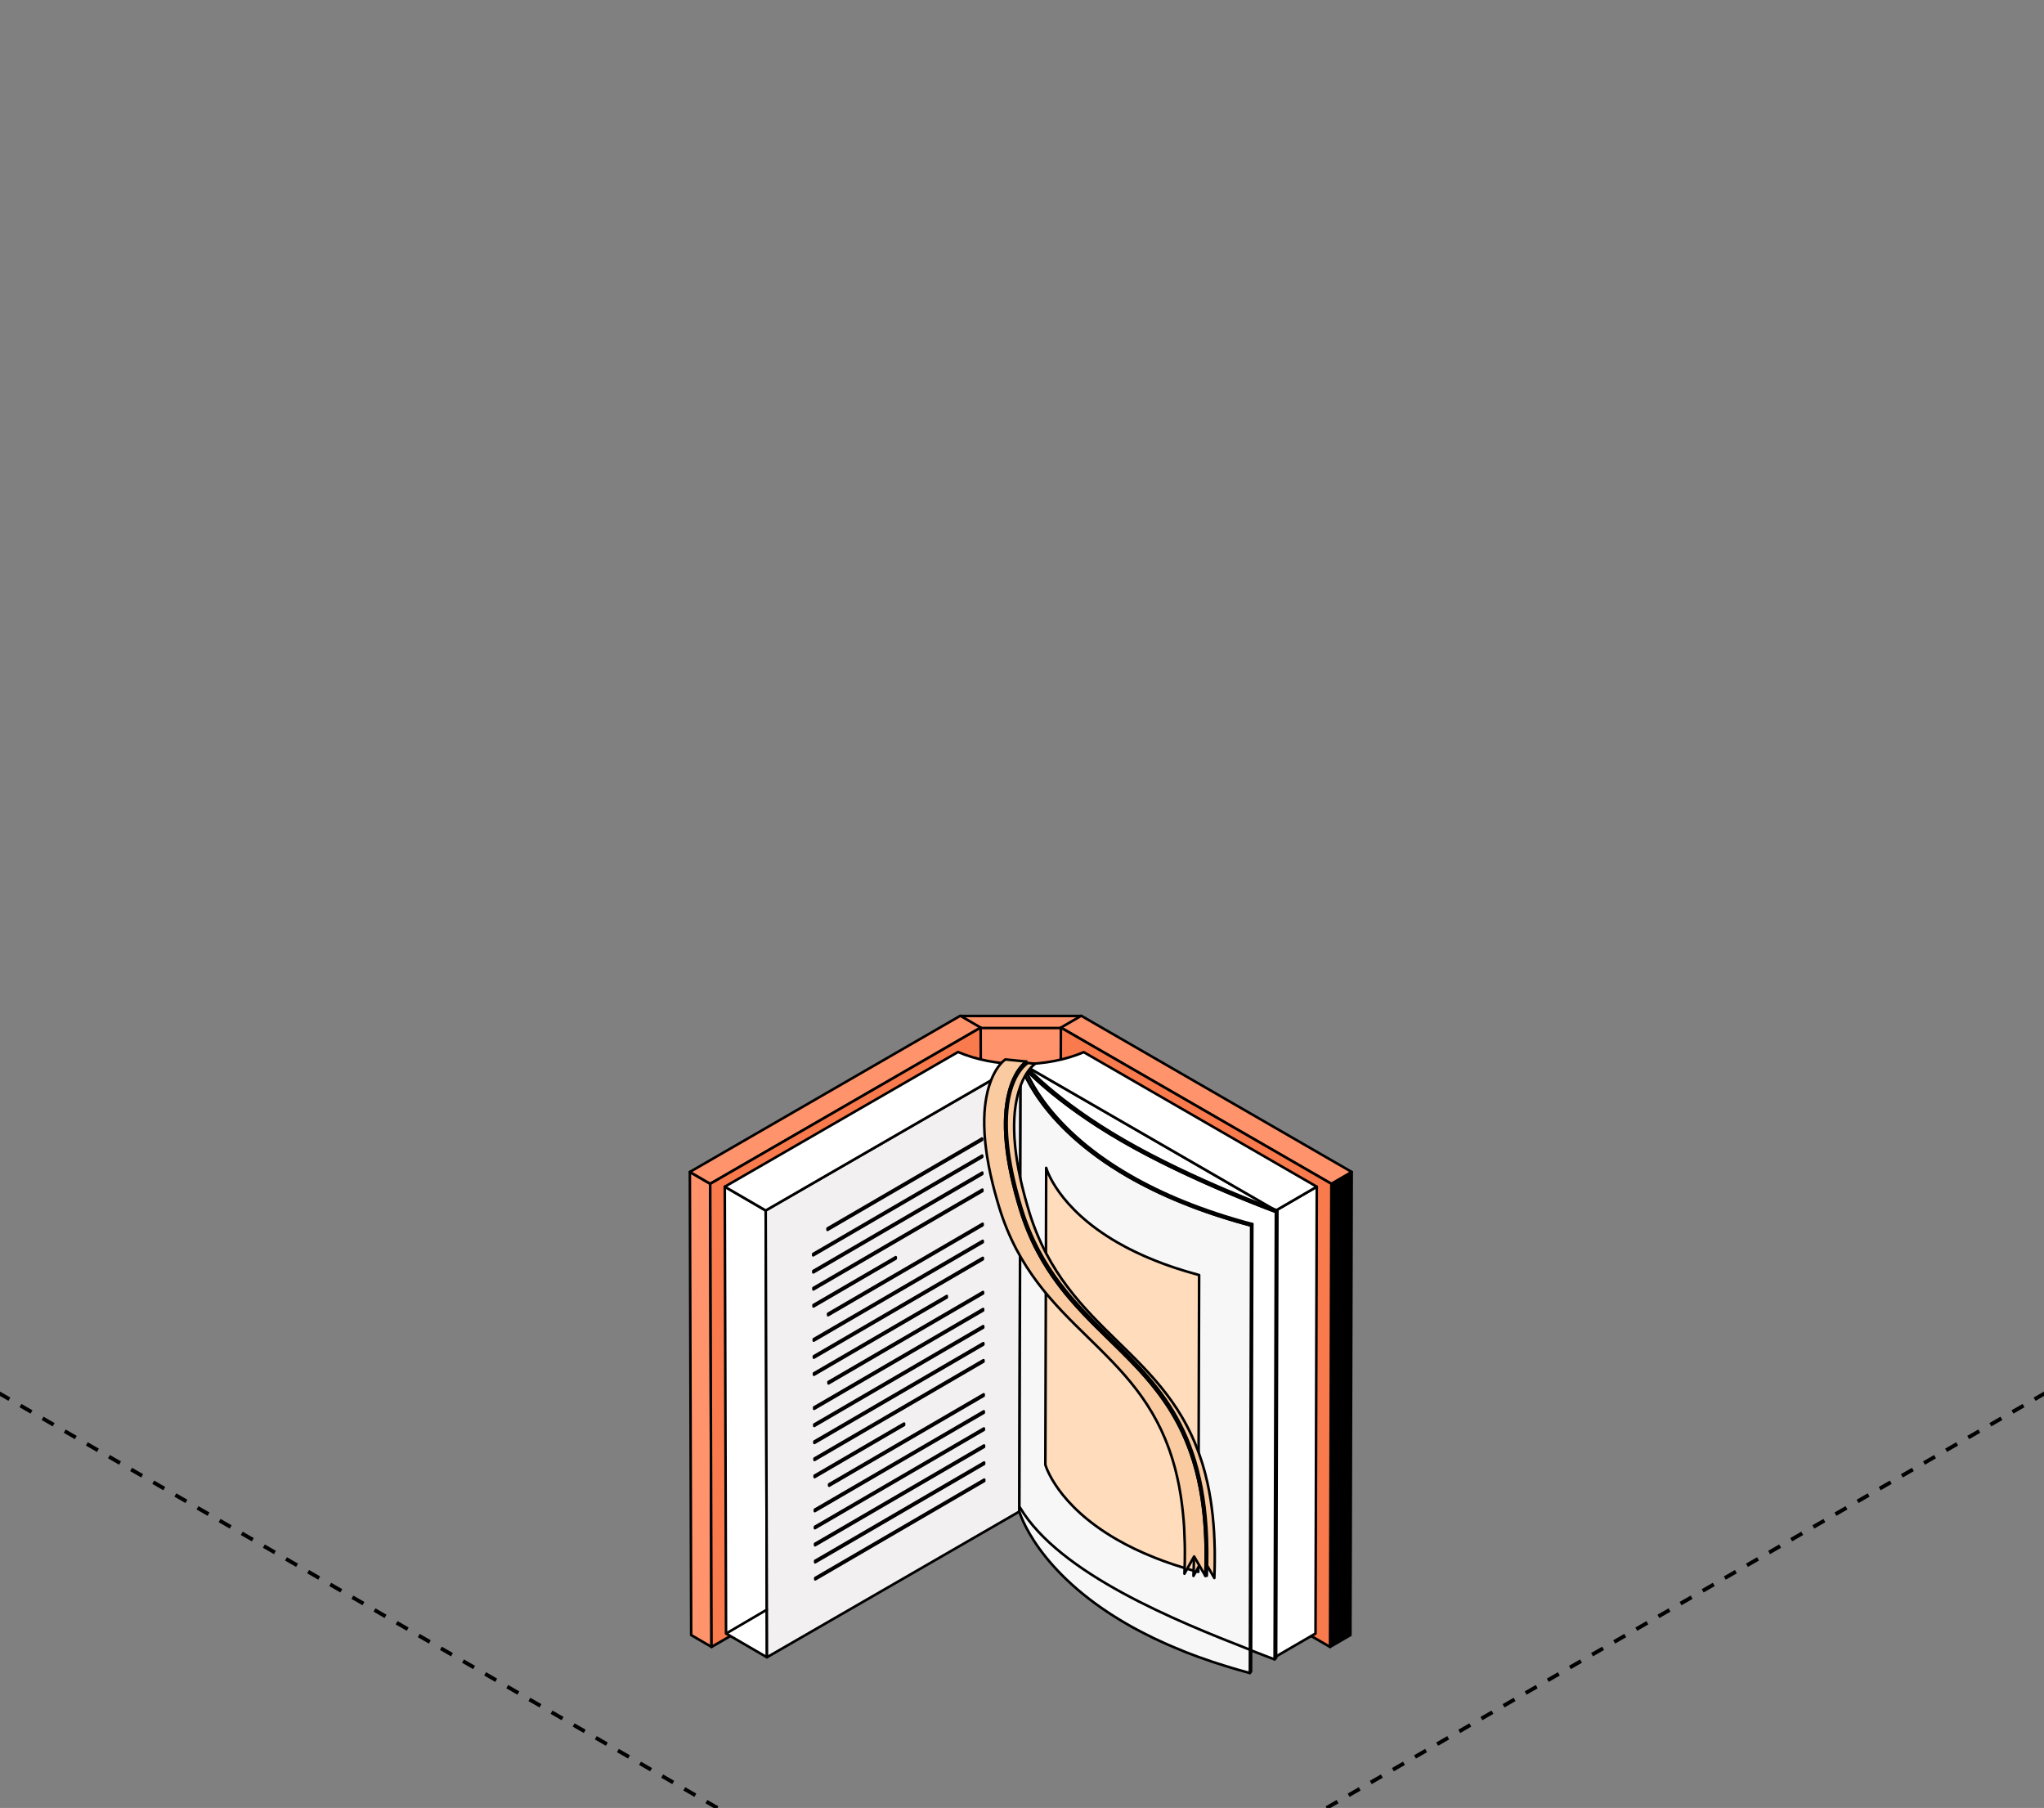 <?xml version="1.0" encoding="UTF-8"?> <svg xmlns="http://www.w3.org/2000/svg" width="320" height="283" viewBox="0 0 320 283" fill="none"><rect x="0" y="0" width="320" height="283" fill="#808080" stroke="none"/><g clip-path="url(#clip0_6040_1405)"><path d="M-461 -47.961L780.626 668.808" stroke="black" stroke-width="0.6" stroke-linejoin="round" stroke-dasharray="2 2"></path><path d="M781 -47.961L-460.626 668.808" stroke="black" stroke-width="0.6" stroke-linejoin="round" stroke-dasharray="2 2"></path><path d="M150.336 159.031H169.29V231.986H150.336V159.031Z" fill="#FF936B" stroke="black" stroke-width="0.4" stroke-miterlimit="10" stroke-linecap="round" stroke-linejoin="round"></path><path d="M151.82 160.914H167.798V233.871H151.82V160.914Z" fill="#FF936B" stroke="black" stroke-width="0.4" stroke-miterlimit="10" stroke-linecap="round" stroke-linejoin="round"></path><path d="M111.393 257.793L108.207 255.941L108 183.445L111.188 185.297L111.393 257.793Z" fill="#FF936B" stroke="black" stroke-width="0.4" stroke-miterlimit="10" stroke-linecap="round" stroke-linejoin="round"></path><path d="M111.188 185.299L108 183.447L150.344 159L153.53 160.852L111.188 185.299Z" fill="#FF936B" stroke="black" stroke-width="0.4" stroke-miterlimit="10" stroke-linecap="round" stroke-linejoin="round"></path><path d="M153.53 160.852L153.736 233.348L111.393 257.795L111.188 185.299L153.53 160.852Z" fill="#F97A4C" stroke="black" stroke-width="0.4" stroke-miterlimit="10" stroke-linecap="round" stroke-linejoin="round"></path><path d="M208.431 185.297L211.619 183.445L211.414 255.94L208.227 257.793L208.431 185.297Z" fill="black" stroke="black" stroke-width="0.4" stroke-miterlimit="10" stroke-linecap="round" stroke-linejoin="round"></path><path d="M166.086 160.852L169.273 159L211.616 183.447L208.429 185.299L166.086 160.852Z" fill="#FF936B" stroke="black" stroke-width="0.4" stroke-miterlimit="10" stroke-linecap="round" stroke-linejoin="round"></path><path d="M208.432 185.299L208.227 257.795L165.883 233.348L166.089 160.852L208.432 185.299Z" fill="#F97A4C" stroke="black" stroke-width="0.4" stroke-miterlimit="10" stroke-linecap="round" stroke-linejoin="round"></path><path d="M120.071 259.417L113.666 255.695L113.469 185.758L119.873 189.48L120.071 259.417Z" fill="white" stroke="black" stroke-width="0.4" stroke-miterlimit="10" stroke-linecap="round" stroke-linejoin="round"></path><path d="M159.742 166.547C159.689 166.551 159.645 166.546 159.602 166.541L119.875 189.476L120.073 259.412L160.038 236.338L159.841 166.523C159.81 166.533 159.778 166.546 159.742 166.547Z" fill="#F2F0F0" stroke="black" stroke-width="0.4" stroke-miterlimit="10" stroke-linecap="round" stroke-linejoin="round"></path><path d="M199.745 189.48L206.15 185.758L205.951 255.695L199.547 259.417L199.745 189.48Z" fill="white" stroke="black" stroke-width="0.4" stroke-miterlimit="10" stroke-linecap="round" stroke-linejoin="round"></path><path d="M159.924 166.492C159.876 166.514 159.828 166.529 159.777 166.536L159.578 236.344L199.545 259.418L199.742 189.482L159.924 166.492Z" fill="white" stroke="black" stroke-width="0.4" stroke-miterlimit="10" stroke-linecap="round" stroke-linejoin="round"></path><path d="M113.469 185.756L119.873 189.478L159.566 166.561C156.19 166.527 152.834 165.893 149.989 164.672L113.469 185.756Z" fill="white" stroke="black" stroke-width="0.4" stroke-miterlimit="10" stroke-linecap="round" stroke-linejoin="round"></path><path d="M206.148 185.758L169.665 164.695C166.815 165.916 163.448 166.544 160.055 166.567L199.742 189.48L206.148 185.758Z" fill="white" stroke="black" stroke-width="0.4" stroke-miterlimit="10" stroke-linecap="round" stroke-linejoin="round"></path><path d="M199.986 189.477L199.788 259.514L199.547 259.734L199.746 189.696L199.986 189.477Z" fill="#BFBFBF" stroke="black" stroke-width="0.4" stroke-miterlimit="10" stroke-linecap="round" stroke-linejoin="round"></path><path d="M198.123 259.206C198.165 259.223 198.208 259.239 198.248 259.255C198.342 259.29 198.429 259.323 198.514 259.355C198.561 259.373 198.608 259.391 198.654 259.408C198.733 259.438 198.806 259.465 198.874 259.492C198.915 259.507 198.952 259.521 198.989 259.535C199.045 259.556 199.097 259.576 199.146 259.594C199.192 259.611 199.231 259.625 199.268 259.639C199.298 259.651 199.328 259.662 199.355 259.67C199.381 259.681 199.4 259.687 199.42 259.695C199.491 259.72 199.541 259.74 199.546 259.742L199.744 189.704C199.738 189.702 199.689 189.684 199.617 189.657C199.596 189.649 199.578 189.642 199.552 189.633C199.529 189.625 199.499 189.614 199.472 189.604C199.431 189.588 199.386 189.572 199.337 189.553C199.3 189.54 199.259 189.524 199.218 189.509C199.161 189.488 199.1 189.466 199.036 189.441C198.994 189.424 198.949 189.407 198.903 189.39C198.812 189.355 198.715 189.319 198.61 189.279C198.583 189.268 198.555 189.259 198.527 189.248C198.399 189.198 198.261 189.146 198.114 189.09C198.096 189.082 198.079 189.076 198.06 189.069C197.716 188.938 197.329 188.786 196.896 188.616C196.622 188.508 196.33 188.393 196.022 188.271C196.01 188.266 195.998 188.261 195.987 188.256C195.372 188.011 194.696 187.738 193.971 187.438C193.943 187.427 193.915 187.415 193.887 187.404C193.558 187.269 193.219 187.128 192.87 186.982C192.827 186.963 192.783 186.945 192.739 186.926C192.366 186.77 191.983 186.608 191.59 186.441C191.547 186.423 191.501 186.403 191.458 186.384C191.116 186.238 190.764 186.086 190.409 185.932C190.324 185.895 190.241 185.859 190.155 185.822C189.75 185.646 189.341 185.466 188.925 185.281C188.903 185.27 188.878 185.26 188.856 185.25C188.47 185.079 188.076 184.902 187.679 184.722C187.571 184.673 187.462 184.624 187.352 184.573C186.971 184.4 186.587 184.223 186.199 184.044C186.149 184.021 186.101 183.998 186.052 183.976C185.626 183.778 185.196 183.575 184.762 183.369C184.646 183.315 184.529 183.258 184.414 183.203C184.057 183.033 183.699 182.86 183.338 182.685C183.243 182.638 183.147 182.592 183.052 182.545C182.615 182.331 182.176 182.114 181.736 181.893C181.631 181.839 181.525 181.786 181.418 181.732C181.064 181.554 180.709 181.372 180.355 181.188C180.235 181.127 180.117 181.066 179.998 181.003C179.559 180.776 179.12 180.545 178.684 180.311C178.605 180.268 178.527 180.225 178.449 180.185C178.077 179.984 177.706 179.781 177.337 179.578C177.217 179.511 177.097 179.445 176.977 179.378C176.536 179.132 176.098 178.886 175.665 178.636C164.862 172.398 159.938 166.744 159.886 166.688L159.688 236.726C159.74 236.782 164.664 242.436 175.468 248.673C175.9 248.923 176.337 249.17 176.776 249.415C176.898 249.482 177.02 249.55 177.143 249.617C177.507 249.818 177.873 250.018 178.239 250.215C178.323 250.261 178.405 250.306 178.491 250.351C178.923 250.582 179.358 250.811 179.792 251.038C179.919 251.103 180.046 251.169 180.173 251.234C180.513 251.41 180.853 251.583 181.194 251.756C181.314 251.816 181.433 251.878 181.554 251.938C181.981 252.151 182.407 252.363 182.832 252.572C182.956 252.632 183.078 252.691 183.202 252.751C183.525 252.908 183.846 253.063 184.166 253.216C184.312 253.286 184.458 253.356 184.603 253.425C185.011 253.618 185.415 253.81 185.818 253.996C185.934 254.051 186.048 254.102 186.163 254.157C186.47 254.298 186.775 254.438 187.078 254.577C187.24 254.65 187.402 254.724 187.562 254.797C187.849 254.927 188.133 255.054 188.414 255.179C188.591 255.259 188.767 255.337 188.942 255.413C189.249 255.55 189.553 255.683 189.851 255.814C190.024 255.89 190.192 255.963 190.362 256.036C190.581 256.13 190.796 256.224 191.009 256.315C191.172 256.385 191.335 256.455 191.494 256.524C191.808 256.657 192.114 256.787 192.416 256.914C192.591 256.987 192.761 257.057 192.932 257.129C193.1 257.199 193.265 257.268 193.429 257.335C193.594 257.403 193.761 257.474 193.922 257.538C194.112 257.617 194.295 257.692 194.477 257.765C194.727 257.868 194.966 257.965 195.201 258.06C195.316 258.106 195.43 258.152 195.539 258.196C195.711 258.265 195.877 258.331 196.04 258.395C196.109 258.424 196.174 258.449 196.239 258.476C196.392 258.535 196.552 258.599 196.695 258.656C197.078 258.807 197.424 258.941 197.738 259.062C197.744 259.064 197.751 259.068 197.758 259.069C197.888 259.116 198.008 259.162 198.123 259.206Z" fill="white" stroke="black" stroke-width="0.4" stroke-miterlimit="10" stroke-linecap="round" stroke-linejoin="round"></path><path d="M199.982 189.48L199.743 189.699C199.615 189.652 186.466 184.866 175.662 178.627C164.859 172.39 159.935 166.736 159.883 166.679L160.292 166.562C160.338 166.622 165.226 172.236 175.979 178.444C186.741 184.659 199.852 189.429 199.982 189.48Z" fill="white" stroke="black" stroke-width="0.4" stroke-miterlimit="10" stroke-linecap="round" stroke-linejoin="round"></path><path d="M196.061 191.602L195.862 261.639L195.672 261.876L195.872 191.838L196.061 191.602Z" fill="#B7B7B7" stroke="black" stroke-width="0.4" stroke-miterlimit="10" stroke-linecap="round" stroke-linejoin="round"></path><path d="M193.378 191.141C193.093 191.057 192.807 190.972 192.527 190.887C191.883 190.692 191.255 190.493 190.637 190.292C190.423 190.222 190.203 190.154 189.993 190.084C189.188 189.815 188.405 189.54 187.641 189.26C187.458 189.194 187.282 189.124 187.099 189.055C186.55 188.85 186.013 188.642 185.485 188.431C184.983 188.231 184.496 188.026 184.013 187.821C183.683 187.682 183.348 187.543 183.026 187.401C182.541 187.188 182.074 186.97 181.606 186.752C181.315 186.616 181.016 186.482 180.731 186.344C180.233 186.104 179.758 185.861 179.285 185.617C179.054 185.498 178.814 185.382 178.589 185.262C177.901 184.898 177.236 184.533 176.598 184.164C162.415 175.976 159.819 166.682 159.783 166.555L159.586 236.593C159.622 236.718 162.218 246.014 176.399 254.202C177.036 254.57 177.701 254.936 178.388 255.298C178.621 255.422 178.872 255.545 179.113 255.668C179.577 255.906 180.041 256.144 180.526 256.379C180.821 256.521 181.13 256.66 181.433 256.801C181.891 257.015 182.348 257.227 182.824 257.437C183.149 257.58 183.486 257.72 183.821 257.86C184.305 258.065 184.791 258.269 185.293 258.471C185.414 258.519 185.526 258.569 185.648 258.618C186.052 258.776 186.472 258.931 186.887 259.086C187.075 259.157 187.256 259.228 187.447 259.299C188.21 259.578 188.992 259.853 189.796 260.121C190.003 260.19 190.218 260.256 190.427 260.325C191.051 260.529 191.686 260.73 192.334 260.926C192.611 261.01 192.891 261.093 193.172 261.175C193.42 261.248 193.659 261.323 193.91 261.395C194.49 261.559 195.075 261.722 195.673 261.879L195.872 191.841C195.018 191.615 194.194 191.379 193.378 191.141Z" fill="#F7F7F7" stroke="black" stroke-width="0.4" stroke-miterlimit="10" stroke-linecap="round" stroke-linejoin="round"></path><path d="M186.078 199.115C185.889 199.059 185.7 199.004 185.513 198.947C185.087 198.819 184.669 198.686 184.258 198.552C184.117 198.506 183.973 198.461 183.833 198.415C183.298 198.236 182.778 198.054 182.271 197.868C182.149 197.823 182.033 197.777 181.912 197.732C181.548 197.597 181.191 197.458 180.842 197.318C180.508 197.185 180.186 197.05 179.865 196.913C179.646 196.822 179.424 196.729 179.21 196.636C178.888 196.493 178.578 196.349 178.268 196.204C178.073 196.114 177.875 196.024 177.687 195.933C177.356 195.774 177.041 195.613 176.726 195.452C176.573 195.373 176.414 195.296 176.264 195.217C175.809 194.976 175.367 194.733 174.944 194.488C165.534 189.056 163.81 182.888 163.787 182.805L163.656 229.275C163.679 229.359 165.403 235.527 174.811 240.959C175.235 241.203 175.677 241.446 176.132 241.687C176.287 241.77 176.453 241.85 176.612 241.932C176.919 242.09 177.228 242.247 177.549 242.404C177.745 242.499 177.951 242.591 178.152 242.684C178.454 242.826 178.759 242.967 179.074 243.106C179.291 243.201 179.515 243.294 179.736 243.387C180.057 243.522 180.38 243.658 180.712 243.792C180.794 243.823 180.868 243.858 180.948 243.889C181.216 243.994 181.495 244.097 181.77 244.2C181.894 244.248 182.016 244.294 182.141 244.341C182.649 244.526 183.168 244.708 183.701 244.887C183.838 244.933 183.98 244.976 184.119 245.022C184.533 245.157 184.955 245.29 185.384 245.421C185.569 245.477 185.753 245.531 185.94 245.586C186.104 245.635 186.263 245.684 186.429 245.733C186.813 245.841 187.203 245.948 187.599 246.054L187.731 199.583C187.165 199.431 186.62 199.274 186.078 199.115Z" fill="#FFDCBC" stroke="black" stroke-width="0.4" stroke-miterlimit="10" stroke-linecap="round" stroke-linejoin="round"></path><path d="M160.23 166.516C160.262 166.641 162.844 175.856 176.909 183.976C181.788 186.793 188.046 189.476 196.059 191.605L195.869 191.841C187.812 189.702 181.503 186.998 176.596 184.164C162.413 175.976 159.817 166.682 159.781 166.555L160.23 166.516Z" fill="white" stroke="black" stroke-width="0.4" stroke-miterlimit="10" stroke-linecap="round" stroke-linejoin="round"></path><path d="M154.087 231.602L154.088 231.827L127.633 247.22L127.633 246.997L154.087 231.602Z" fill="#1B2431" stroke="black" stroke-width="0.4" stroke-miterlimit="10" stroke-linecap="round" stroke-linejoin="round"></path><path d="M154.067 228.922L154.071 229.155L127.617 244.549V244.316L154.067 228.922Z" fill="#1B2431" stroke="black" stroke-width="0.4" stroke-miterlimit="10" stroke-linecap="round" stroke-linejoin="round"></path><path d="M154.052 226.258L154.056 226.49L127.603 241.884L127.602 241.65L154.052 226.258Z" fill="#1B2431" stroke="black" stroke-width="0.4" stroke-miterlimit="10" stroke-linecap="round" stroke-linejoin="round"></path><path d="M154.03 223.594L154.03 223.819L127.58 239.212L127.578 238.988L154.03 223.594Z" fill="#1B2431" stroke="black" stroke-width="0.4" stroke-miterlimit="10" stroke-linecap="round" stroke-linejoin="round"></path><path d="M154.015 220.914V221.146L127.562 236.541V236.308L154.015 220.914Z" fill="#1B2431" stroke="black" stroke-width="0.4" stroke-miterlimit="10" stroke-linecap="round" stroke-linejoin="round"></path><path d="M154 218.25V218.484L129.807 232.563L129.805 232.331L154 218.25Z" fill="#1B2431" stroke="black" stroke-width="0.4" stroke-miterlimit="10" stroke-linecap="round" stroke-linejoin="round"></path><path d="M141.538 222.828V223.061L127.533 231.211L127.531 230.979L141.538 222.828Z" fill="#1B2431" stroke="black" stroke-width="0.4" stroke-miterlimit="10" stroke-linecap="round" stroke-linejoin="round"></path><path d="M153.967 212.906L153.969 213.137L127.516 228.533V228.3L153.967 212.906Z" fill="#1B2431" stroke="black" stroke-width="0.4" stroke-miterlimit="10" stroke-linecap="round" stroke-linejoin="round"></path><path d="M153.945 210.242L153.947 210.473L127.495 225.868L127.492 225.635L153.945 210.242Z" fill="#1B2431" stroke="black" stroke-width="0.4" stroke-miterlimit="10" stroke-linecap="round" stroke-linejoin="round"></path><path d="M153.926 207.578L153.93 207.81L127.477 223.205L127.477 222.973L153.926 207.578Z" fill="#1B2431" stroke="black" stroke-width="0.4" stroke-miterlimit="10" stroke-linecap="round" stroke-linejoin="round"></path><path d="M153.911 204.898V205.131L127.461 220.525V220.292L153.911 204.898Z" fill="#1B2431" stroke="black" stroke-width="0.4" stroke-miterlimit="10" stroke-linecap="round" stroke-linejoin="round"></path><path d="M153.898 202.234L153.899 202.466L129.708 216.547L129.703 216.314L153.898 202.234Z" fill="#1B2431" stroke="black" stroke-width="0.4" stroke-miterlimit="10" stroke-linecap="round" stroke-linejoin="round"></path><path d="M148.225 202.859L148.228 203.092L127.43 215.194V214.962L148.225 202.859Z" fill="#1B2431" stroke="black" stroke-width="0.4" stroke-miterlimit="10" stroke-linecap="round" stroke-linejoin="round"></path><path d="M153.864 196.891L153.866 197.124L127.414 212.518V212.286L153.864 196.891Z" fill="#1B2431" stroke="black" stroke-width="0.4" stroke-miterlimit="10" stroke-linecap="round" stroke-linejoin="round"></path><path d="M153.85 194.227L153.851 194.458L127.398 209.853V209.619L153.85 194.227Z" fill="#1B2431" stroke="black" stroke-width="0.4" stroke-miterlimit="10" stroke-linecap="round" stroke-linejoin="round"></path><path d="M153.835 191.555L153.838 191.788L129.644 205.869L129.641 205.636L153.835 191.555Z" fill="#1B2431" stroke="black" stroke-width="0.4" stroke-miterlimit="10" stroke-linecap="round" stroke-linejoin="round"></path><path d="M140.232 196.781L140.234 197.011L127.363 204.504L127.359 204.271L140.232 196.781Z" fill="#1B2431" stroke="black" stroke-width="0.4" stroke-miterlimit="10" stroke-linecap="round" stroke-linejoin="round"></path><path d="M153.797 186.211V186.445L127.344 201.838V201.606L153.797 186.211Z" fill="#1B2431" stroke="black" stroke-width="0.4" stroke-miterlimit="10" stroke-linecap="round" stroke-linejoin="round"></path><path d="M153.78 183.547V183.779L127.328 199.173V198.94L153.78 183.547Z" fill="#1B2431" stroke="black" stroke-width="0.4" stroke-miterlimit="10" stroke-linecap="round" stroke-linejoin="round"></path><path d="M153.766 180.883V181.107L127.312 196.501V196.276L153.766 180.883Z" fill="#1B2431" stroke="black" stroke-width="0.4" stroke-miterlimit="10" stroke-linecap="round" stroke-linejoin="round"></path><path d="M153.748 178.203V178.437L129.555 192.516V192.283L153.748 178.203Z" fill="#1B2431" stroke="black" stroke-width="0.4" stroke-miterlimit="10" stroke-linecap="round" stroke-linejoin="round"></path><path d="M161.116 189.662C160.861 188.831 160.632 188.021 160.419 187.226C160.399 187.147 160.374 187.067 160.354 186.99C160.155 186.235 159.978 185.499 159.815 184.776C159.787 184.651 159.758 184.524 159.729 184.401C159.665 184.096 159.605 183.797 159.546 183.499C159.514 183.337 159.478 183.17 159.448 183.009C159.362 182.557 159.284 182.109 159.217 181.672C159.213 181.657 159.212 181.643 159.21 181.629C159.115 181.024 159.041 180.436 158.975 179.858C158.962 179.738 158.948 179.617 158.936 179.499C158.888 179.042 158.85 178.592 158.822 178.152C158.814 178.024 158.811 177.9 158.807 177.774C158.792 177.504 158.781 177.233 158.775 176.97C158.771 176.783 158.771 176.603 158.77 176.422C158.77 176.254 158.768 176.084 158.771 175.919C158.774 175.705 158.783 175.496 158.792 175.286C158.796 175.171 158.799 175.054 158.807 174.94C158.822 174.669 158.842 174.403 158.866 174.141C158.87 174.099 158.873 174.057 158.877 174.016C158.908 173.71 158.944 173.411 158.987 173.118C158.996 173.055 159.007 172.993 159.018 172.93C159.054 172.707 159.09 172.485 159.133 172.269C159.154 172.164 159.176 172.062 159.199 171.96C159.247 171.739 159.292 171.519 159.348 171.307C159.397 171.116 159.449 170.935 159.503 170.759C159.59 170.467 159.683 170.196 159.778 169.939C159.799 169.883 159.82 169.827 159.842 169.771C159.91 169.598 159.979 169.432 160.05 169.275C160.063 169.245 160.076 169.211 160.089 169.181C160.175 168.996 160.261 168.826 160.347 168.663C160.367 168.622 160.389 168.587 160.41 168.548C160.477 168.424 160.546 168.305 160.615 168.195C160.636 168.157 160.659 168.12 160.68 168.085C160.765 167.951 160.849 167.823 160.932 167.708C161.019 167.585 161.105 167.475 161.188 167.371C161.215 167.34 161.24 167.31 161.267 167.28C161.322 167.215 161.376 167.153 161.426 167.097C161.454 167.066 161.482 167.037 161.507 167.009C161.559 166.956 161.607 166.908 161.653 166.863C161.671 166.845 161.692 166.825 161.709 166.809C161.769 166.754 161.825 166.705 161.871 166.665C161.89 166.65 161.904 166.639 161.921 166.625C161.943 166.607 161.967 166.589 161.985 166.575C162.001 166.564 162.014 166.554 162.026 166.546C162.038 166.537 162.051 166.528 162.058 166.523C162.07 166.516 162.081 166.507 162.085 166.507L158.815 166.18C158.813 166.181 158.808 166.186 158.798 166.192C158.797 166.192 158.795 166.194 158.793 166.195C158.782 166.202 158.769 166.212 158.751 166.224C158.74 166.233 158.731 166.239 158.719 166.248C158.694 166.265 158.666 166.288 158.636 166.312C158.625 166.32 158.62 166.325 158.609 166.333C158.608 166.335 158.606 166.337 158.606 166.338C158.555 166.379 158.501 166.426 158.438 166.485C158.423 166.5 158.405 166.518 158.389 166.534C158.342 166.579 158.291 166.629 158.239 166.686C158.222 166.7 158.214 166.71 158.197 166.726C158.185 166.74 158.17 166.758 158.158 166.773C158.107 166.828 158.054 166.888 158 166.951C157.972 166.984 157.947 167.014 157.918 167.049C157.834 167.151 157.75 167.26 157.662 167.383C157.58 167.498 157.497 167.625 157.413 167.758C157.389 167.794 157.366 167.835 157.342 167.874C157.276 167.983 157.209 168.098 157.142 168.22C157.121 168.261 157.098 168.299 157.077 168.341C156.991 168.502 156.905 168.675 156.819 168.858C156.808 168.884 156.797 168.914 156.783 168.942C156.712 169.105 156.641 169.275 156.57 169.455C156.557 169.484 156.548 169.509 156.536 169.538C156.527 169.56 156.521 169.586 156.512 169.609C156.414 169.871 156.318 170.148 156.228 170.445C156.226 170.454 156.223 170.462 156.221 170.469C156.171 170.635 156.124 170.806 156.077 170.984C156.053 171.085 156.027 171.185 156.004 171.288C155.979 171.392 155.958 171.5 155.937 171.606C155.91 171.726 155.883 171.843 155.86 171.966C155.853 172.001 155.844 172.034 155.838 172.071C155.81 172.216 155.788 172.368 155.764 172.517C155.749 172.615 155.73 172.711 155.715 172.812C155.714 172.824 155.711 172.837 155.71 172.849C155.672 173.113 155.639 173.381 155.611 173.653C155.612 173.659 155.611 173.666 155.61 173.672C155.6 173.77 155.594 173.871 155.587 173.972C155.571 174.151 155.553 174.329 155.542 174.511C155.541 174.537 155.54 174.565 155.538 174.593C155.53 174.742 155.525 174.896 155.52 175.047C155.514 175.181 155.506 175.315 155.503 175.451C155.501 175.491 155.503 175.532 155.504 175.572C155.499 175.769 155.5 175.97 155.501 176.172C155.502 176.29 155.498 176.403 155.501 176.523C155.501 176.556 155.505 176.592 155.505 176.626C155.511 176.938 155.524 177.256 155.543 177.579C155.547 177.646 155.547 177.711 155.55 177.779C155.55 177.789 155.553 177.799 155.553 177.809C155.581 178.263 155.621 178.728 155.67 179.201C155.674 179.242 155.674 179.28 155.679 179.32C155.688 179.378 155.697 179.44 155.702 179.498C155.768 180.088 155.844 180.69 155.941 181.308C155.943 181.318 155.944 181.327 155.944 181.338C155.946 181.34 155.947 181.344 155.948 181.349C156.019 181.793 156.098 182.247 156.184 182.708C156.208 182.834 156.237 182.966 156.261 183.094C156.323 183.421 156.392 183.748 156.462 184.08C156.475 184.137 156.485 184.194 156.497 184.252C156.511 184.316 156.532 184.386 156.548 184.452C156.708 185.178 156.888 185.918 157.089 186.675C157.107 186.744 157.127 186.815 157.144 186.884C157.359 187.683 157.591 188.499 157.846 189.332C157.847 189.337 157.848 189.34 157.849 189.345C160.816 199.01 166.381 204.446 171.761 209.703C172.049 209.983 172.335 210.263 172.62 210.543C172.719 210.639 172.816 210.736 172.915 210.832C173.128 211.041 173.338 211.25 173.549 211.459C173.654 211.563 173.759 211.666 173.863 211.771C174.102 212.008 174.34 212.248 174.576 212.487C174.638 212.551 174.701 212.614 174.763 212.678C175.052 212.972 175.34 213.269 175.627 213.569C175.709 213.655 175.789 213.742 175.87 213.829C176.08 214.051 176.286 214.274 176.493 214.498C176.589 214.602 176.687 214.708 176.782 214.813C176.99 215.044 177.197 215.277 177.402 215.511C177.479 215.599 177.557 215.685 177.633 215.774C177.905 216.09 178.177 216.41 178.443 216.735C178.501 216.807 178.558 216.881 178.616 216.952C178.825 217.213 179.033 217.474 179.238 217.741C179.326 217.853 179.408 217.965 179.496 218.078C179.681 218.324 179.863 218.573 180.044 218.826C180.12 218.933 180.197 219.038 180.273 219.147C180.521 219.501 180.767 219.86 181.005 220.229C181.025 220.26 181.045 220.296 181.066 220.328C181.284 220.665 181.495 221.009 181.702 221.359C181.773 221.479 181.843 221.6 181.914 221.723C182.075 222.002 182.233 222.286 182.389 222.573C182.457 222.7 182.527 222.829 182.594 222.958C182.777 223.309 182.957 223.667 183.132 224.031C183.159 224.093 183.19 224.15 183.218 224.21C183.417 224.634 183.609 225.069 183.795 225.513C183.848 225.637 183.897 225.768 183.948 225.896C184.084 226.227 184.214 226.563 184.34 226.907C184.396 227.059 184.451 227.211 184.506 227.365C184.634 227.732 184.759 228.107 184.88 228.487C184.918 228.607 184.958 228.723 184.996 228.845C185.122 229.261 185.243 229.688 185.36 230.123C185.37 230.163 185.381 230.2 185.391 230.239C185.516 230.716 185.634 231.206 185.745 231.704C185.815 232.013 185.879 232.33 185.943 232.648C185.968 232.78 185.998 232.911 186.024 233.046C186.111 233.501 186.191 233.966 186.265 234.44C186.377 235.158 186.473 235.905 186.557 236.666C186.575 236.833 186.595 237 186.611 237.17C186.685 237.895 186.748 238.635 186.796 239.403C186.801 239.508 186.805 239.62 186.811 239.725C186.848 240.411 186.874 241.116 186.891 241.836C186.897 242.086 186.903 242.334 186.906 242.587C186.909 242.764 186.909 242.943 186.91 243.121C186.912 243.533 186.91 243.952 186.904 244.375C186.902 244.546 186.901 244.716 186.898 244.89C186.885 245.478 186.871 246.074 186.844 246.683L188.356 243.981L190.112 247.01C190.134 246.487 190.151 245.973 190.162 245.467L190.159 245.466H190.162C190.164 245.395 190.163 245.327 190.164 245.257C190.168 245.046 190.171 244.837 190.174 244.627C190.179 244.247 190.18 243.869 190.179 243.498C190.178 243.288 190.176 243.079 190.174 242.873C190.172 242.751 190.174 242.626 190.172 242.506C190.17 242.401 190.162 242.304 190.16 242.2C190.144 241.449 190.116 240.716 190.075 240.003C190.071 239.94 190.072 239.871 190.068 239.809C190.066 239.788 190.064 239.768 190.061 239.747C190.015 238.971 189.951 238.219 189.877 237.484C189.87 237.411 189.866 237.332 189.859 237.259C189.848 237.174 189.834 237.095 189.825 237.007C189.74 236.243 189.646 235.495 189.533 234.776C189.531 234.765 189.529 234.754 189.528 234.743C189.453 234.278 189.375 233.822 189.29 233.373C189.267 233.254 189.241 233.141 189.218 233.023C189.157 232.716 189.097 232.407 189.03 232.107C189.025 232.079 189.015 232.052 189.01 232.023C188.9 231.528 188.783 231.043 188.661 230.572C188.644 230.517 188.63 230.465 188.615 230.41C188.502 229.994 188.386 229.584 188.265 229.184C188.255 229.152 188.246 229.116 188.236 229.083C188.205 228.98 188.168 228.885 188.136 228.782C188.02 228.419 187.902 228.059 187.778 227.709C187.721 227.544 187.66 227.381 187.602 227.219C187.48 226.89 187.354 226.565 187.225 226.247C187.171 226.109 187.116 225.968 187.059 225.832C186.875 225.393 186.687 224.963 186.49 224.545C186.454 224.471 186.417 224.4 186.382 224.326C186.216 223.977 186.044 223.632 185.866 223.296C185.795 223.158 185.723 223.024 185.649 222.887C185.498 222.608 185.344 222.333 185.188 222.061C185.114 221.934 185.042 221.805 184.967 221.681C184.765 221.341 184.557 221.006 184.347 220.677C184.321 220.636 184.296 220.593 184.269 220.552C184.032 220.187 183.789 219.83 183.542 219.479C183.464 219.367 183.386 219.259 183.309 219.15C183.129 218.899 182.947 218.651 182.764 218.408C182.677 218.295 182.593 218.18 182.505 218.068C182.301 217.802 182.094 217.54 181.883 217.282C181.826 217.21 181.768 217.136 181.71 217.065C181.443 216.738 181.171 216.417 180.897 216.099C180.824 216.016 180.75 215.933 180.678 215.849C180.468 215.61 180.258 215.372 180.044 215.138C179.952 215.036 179.86 214.935 179.767 214.835C179.554 214.602 179.337 214.369 179.12 214.14C179.047 214.062 178.974 213.985 178.901 213.907C178.61 213.604 178.319 213.302 178.025 213.002C177.975 212.949 177.923 212.898 177.872 212.846C177.622 212.594 177.371 212.341 177.12 212.091C177.025 211.996 176.928 211.899 176.831 211.804C176.609 211.582 176.386 211.363 176.162 211.143C176.075 211.057 175.989 210.973 175.902 210.887C175.611 210.602 175.319 210.317 175.027 210.031C169.649 204.776 164.084 199.34 161.117 189.675C161.117 189.666 161.116 189.664 161.116 189.662Z" fill="#FACBA1" stroke="black" stroke-width="0.4" stroke-miterlimit="10" stroke-linecap="round" stroke-linejoin="round"></path><path d="M159.702 189.321C159.448 188.49 159.218 187.681 159.006 186.886C158.985 186.807 158.961 186.726 158.94 186.649C158.741 185.894 158.566 185.158 158.402 184.435C158.373 184.311 158.345 184.183 158.316 184.059C158.252 183.755 158.192 183.456 158.133 183.158C158.1 182.995 158.065 182.829 158.035 182.667C157.949 182.215 157.871 181.768 157.803 181.33C157.8 181.317 157.799 181.302 157.797 181.288C157.702 180.683 157.628 180.095 157.562 179.517C157.549 179.396 157.535 179.277 157.522 179.158C157.475 178.701 157.436 178.25 157.408 177.81C157.401 177.683 157.398 177.56 157.393 177.433C157.378 177.163 157.366 176.891 157.36 176.628C157.357 176.443 157.357 176.262 157.356 176.081C157.355 175.913 157.354 175.744 157.357 175.578C157.36 175.364 157.369 175.154 157.378 174.945C157.382 174.829 157.385 174.713 157.393 174.598C157.407 174.328 157.428 174.063 157.452 173.799C157.456 173.759 157.458 173.715 157.463 173.674C157.493 173.369 157.53 173.069 157.573 172.775C157.582 172.712 157.593 172.652 157.604 172.588C157.639 172.364 157.675 172.143 157.719 171.927C157.739 171.823 157.763 171.72 157.785 171.617C157.832 171.397 157.878 171.178 157.934 170.965C157.983 170.774 158.035 170.592 158.088 170.416C158.175 170.124 158.269 169.853 158.364 169.597C158.385 169.541 158.406 169.484 158.428 169.429C158.496 169.255 158.565 169.089 158.636 168.932C158.649 168.902 158.662 168.868 158.675 168.839C158.761 168.654 158.847 168.483 158.933 168.32C158.953 168.28 158.975 168.245 158.996 168.206C159.063 168.081 159.132 167.963 159.201 167.852C159.222 167.814 159.244 167.778 159.266 167.743C159.351 167.608 159.435 167.48 159.518 167.366C159.605 167.242 159.69 167.132 159.774 167.029C159.801 166.997 159.827 166.968 159.853 166.937C159.907 166.872 159.962 166.81 160.012 166.754C160.039 166.724 160.068 166.695 160.093 166.667C160.145 166.613 160.193 166.566 160.239 166.52C160.258 166.503 160.278 166.482 160.296 166.465C160.355 166.41 160.412 166.362 160.458 166.322C160.477 166.306 160.491 166.295 160.508 166.281C160.53 166.264 160.553 166.246 160.571 166.231C160.587 166.22 160.6 166.211 160.613 166.202C160.624 166.194 160.638 166.184 160.645 166.18C160.656 166.172 160.668 166.165 160.671 166.163L157.402 165.836C157.4 165.838 157.395 165.841 157.385 165.846C157.384 165.847 157.381 165.85 157.379 165.851C157.369 165.857 157.355 165.868 157.337 165.879C157.326 165.888 157.318 165.895 157.306 165.903C157.281 165.921 157.252 165.943 157.223 165.967C157.211 165.976 157.208 165.98 157.196 165.989C157.195 165.99 157.193 165.991 157.192 165.992C157.142 166.034 157.087 166.082 157.025 166.141C157.009 166.154 156.992 166.172 156.975 166.189C156.927 166.235 156.876 166.283 156.824 166.34C156.809 166.355 156.8 166.364 156.784 166.38C156.771 166.394 156.756 166.413 156.743 166.428C156.692 166.481 156.64 166.543 156.586 166.607C156.558 166.638 156.532 166.668 156.503 166.705C156.419 166.806 156.336 166.915 156.248 167.039C156.166 167.152 156.083 167.279 155.999 167.412C155.975 167.449 155.952 167.49 155.927 167.528C155.862 167.638 155.795 167.754 155.728 167.874C155.706 167.915 155.684 167.953 155.663 167.995C155.577 168.157 155.49 168.33 155.405 168.513C155.394 168.54 155.383 168.57 155.369 168.597C155.298 168.758 155.227 168.931 155.156 169.109C155.143 169.138 155.133 169.163 155.122 169.193C155.113 169.214 155.105 169.241 155.098 169.264C155 169.526 154.904 169.802 154.815 170.101C154.812 170.109 154.808 170.116 154.807 170.124C154.757 170.289 154.709 170.461 154.664 170.639C154.639 170.739 154.613 170.841 154.59 170.942C154.565 171.047 154.544 171.155 154.522 171.261C154.496 171.381 154.469 171.499 154.446 171.62C154.439 171.656 154.43 171.689 154.423 171.726C154.396 171.871 154.374 172.023 154.35 172.171C154.334 172.27 154.315 172.367 154.3 172.468C154.3 172.48 154.297 172.491 154.296 172.504C154.257 172.768 154.225 173.036 154.198 173.307C154.198 173.314 154.197 173.321 154.196 173.327C154.186 173.425 154.18 173.527 154.173 173.627C154.156 173.806 154.138 173.984 154.127 174.166C154.126 174.192 154.126 174.221 154.124 174.248C154.116 174.396 154.111 174.55 154.106 174.701C154.1 174.836 154.091 174.968 154.088 175.107C154.087 175.146 154.088 175.187 154.089 175.227C154.085 175.424 154.086 175.626 154.087 175.825C154.088 175.944 154.084 176.058 154.087 176.178C154.087 176.212 154.09 176.247 154.091 176.28C154.097 176.593 154.11 176.912 154.129 177.233C154.132 177.302 154.132 177.367 154.136 177.434C154.136 177.443 154.138 177.453 154.138 177.463C154.167 177.918 154.207 178.383 154.255 178.857C154.26 178.897 154.26 178.935 154.265 178.975C154.272 179.033 154.283 179.096 154.288 179.154C154.354 179.744 154.43 180.344 154.526 180.962C154.529 180.973 154.53 180.982 154.53 180.992C154.532 180.996 154.533 180.999 154.534 181.004C154.604 181.449 154.684 181.903 154.77 182.361C154.794 182.489 154.823 182.621 154.847 182.749C154.909 183.075 154.977 183.403 155.048 183.735C155.061 183.792 155.07 183.849 155.083 183.906C155.097 183.971 155.118 184.041 155.133 184.107C155.294 184.833 155.472 185.572 155.675 186.329C155.693 186.398 155.713 186.469 155.73 186.537C155.945 187.338 156.176 188.152 156.432 188.986C156.433 188.99 156.434 188.995 156.435 188.998C156.435 188.999 156.435 189 156.435 189C159.402 198.664 164.967 204.101 170.347 209.356C170.635 209.637 170.921 209.917 171.206 210.196C171.304 210.293 171.402 210.391 171.501 210.485C171.713 210.695 171.925 210.904 172.135 211.112C172.24 211.217 172.345 211.32 172.448 211.424C172.686 211.662 172.927 211.902 173.162 212.142C173.224 212.205 173.286 212.268 173.349 212.332C173.638 212.626 173.926 212.924 174.213 213.223C174.295 213.31 174.375 213.396 174.456 213.483C174.665 213.705 174.872 213.928 175.08 214.151C175.176 214.256 175.273 214.361 175.369 214.468C175.577 214.698 175.784 214.931 175.989 215.164C176.065 215.252 176.144 215.339 176.219 215.426C176.492 215.744 176.764 216.065 177.03 216.39C177.088 216.461 177.145 216.534 177.202 216.606C177.412 216.866 177.62 217.128 177.824 217.395C177.912 217.507 177.994 217.619 178.081 217.732C178.266 217.978 178.448 218.228 178.629 218.479C178.706 218.586 178.783 218.693 178.858 218.8C179.107 219.155 179.352 219.515 179.591 219.883C179.61 219.915 179.63 219.95 179.651 219.981C179.869 220.319 180.08 220.663 180.287 221.012C180.358 221.133 180.428 221.255 180.499 221.376C180.659 221.656 180.818 221.939 180.974 222.227C181.042 222.355 181.112 222.482 181.179 222.612C181.362 222.964 181.542 223.321 181.717 223.686C181.744 223.745 181.775 223.804 181.804 223.864C182.003 224.288 182.194 224.723 182.38 225.165C182.433 225.292 182.483 225.423 182.534 225.55C182.67 225.881 182.8 226.217 182.926 226.56C182.981 226.712 183.037 226.865 183.092 227.018C183.22 227.386 183.345 227.76 183.465 228.14C183.503 228.26 183.543 228.376 183.58 228.498C183.707 228.914 183.828 229.342 183.945 229.776C183.955 229.815 183.965 229.853 183.977 229.892C184.101 230.369 184.219 230.858 184.33 231.357C184.4 231.666 184.464 231.984 184.527 232.302C184.553 232.435 184.582 232.564 184.608 232.7C184.695 233.155 184.775 233.62 184.849 234.094C184.961 234.813 185.057 235.559 185.142 236.321C185.16 236.487 185.179 236.654 185.196 236.823C185.27 237.549 185.333 238.29 185.381 239.056C185.386 239.163 185.39 239.273 185.397 239.379C185.434 240.065 185.46 240.77 185.477 241.489C185.483 241.74 185.489 241.987 185.493 242.241C185.496 242.417 185.496 242.597 185.497 242.776C185.497 243.187 185.497 243.606 185.491 244.03C185.489 244.201 185.488 244.37 185.484 244.545C185.472 245.132 185.457 245.728 185.431 246.337L186.944 243.635L188.7 246.664C188.722 246.141 188.738 245.626 188.749 245.12C188.752 245.049 188.75 244.981 188.752 244.911C188.756 244.699 188.759 244.49 188.761 244.281C188.766 243.901 188.767 243.523 188.766 243.152C188.765 242.942 188.764 242.734 188.761 242.527C188.76 242.405 188.761 242.281 188.76 242.16C188.758 242.055 188.749 241.958 188.747 241.854C188.73 241.103 188.703 240.37 188.662 239.657C188.659 239.594 188.66 239.526 188.656 239.462C188.654 239.442 188.651 239.421 188.648 239.402C188.603 238.624 188.539 237.873 188.463 237.138C188.457 237.065 188.453 236.987 188.446 236.913C188.434 236.826 188.422 236.748 188.413 236.661C188.328 235.897 188.234 235.15 188.12 234.429C188.119 234.419 188.117 234.408 188.115 234.398C188.041 233.931 187.962 233.475 187.878 233.026C187.855 232.908 187.828 232.795 187.805 232.676C187.745 232.37 187.684 232.061 187.618 231.761C187.612 231.733 187.602 231.706 187.598 231.677C187.488 231.183 187.371 230.698 187.248 230.224C187.233 230.171 187.217 230.119 187.203 230.064C187.089 229.649 186.974 229.239 186.852 228.837C186.843 228.805 186.834 228.77 186.824 228.737C186.793 228.633 186.755 228.538 186.724 228.436C186.608 228.073 186.49 227.713 186.365 227.362C186.308 227.199 186.248 227.035 186.189 226.874C186.068 226.543 185.942 226.22 185.812 225.901C185.758 225.763 185.703 225.621 185.647 225.485C185.462 225.047 185.274 224.618 185.078 224.199C185.042 224.124 185.004 224.053 184.97 223.979C184.804 223.629 184.631 223.285 184.454 222.949C184.383 222.812 184.31 222.678 184.237 222.542C184.086 222.262 183.931 221.987 183.775 221.715C183.702 221.588 183.629 221.46 183.554 221.334C183.352 220.994 183.145 220.66 182.934 220.33C182.909 220.29 182.884 220.247 182.857 220.206C182.62 219.841 182.375 219.483 182.129 219.131C182.051 219.021 181.973 218.912 181.895 218.804C181.716 218.552 181.534 218.305 181.35 218.061C181.263 217.948 181.18 217.833 181.092 217.722C180.888 217.455 180.68 217.194 180.47 216.934C180.413 216.864 180.356 216.79 180.298 216.719C180.031 216.392 179.759 216.07 179.485 215.751C179.411 215.668 179.338 215.587 179.265 215.502C179.055 215.263 178.845 215.025 178.632 214.791C178.541 214.688 178.448 214.588 178.355 214.488C178.141 214.255 177.925 214.023 177.708 213.793C177.634 213.715 177.561 213.637 177.488 213.561C177.198 213.257 176.906 212.955 176.613 212.655C176.561 212.603 176.51 212.552 176.459 212.5C176.21 212.246 175.959 211.995 175.708 211.744C175.613 211.649 175.516 211.551 175.418 211.457C175.197 211.236 174.975 211.015 174.749 210.796C174.662 210.711 174.576 210.626 174.49 210.54C174.198 210.255 173.907 209.97 173.615 209.684C168.236 204.429 162.672 198.993 159.705 189.327C159.704 189.325 159.703 189.323 159.702 189.321Z" fill="#FACBA1"></path><path d="M188.749 245.12C188.738 245.626 188.722 246.141 188.7 246.664L186.944 243.635L185.431 246.337C185.457 245.728 185.472 245.132 185.484 244.545C185.488 244.37 185.489 244.201 185.491 244.03C185.497 243.606 185.497 243.187 185.497 242.776C185.496 242.597 185.496 242.417 185.493 242.241C185.489 241.987 185.483 241.74 185.477 241.489C185.46 240.77 185.434 240.065 185.397 239.379C185.39 239.273 185.386 239.163 185.381 239.056C185.333 238.29 185.27 237.549 185.196 236.823C185.179 236.654 185.16 236.487 185.142 236.321C185.057 235.559 184.961 234.813 184.849 234.094C184.775 233.62 184.695 233.155 184.608 232.7C184.582 232.564 184.553 232.435 184.527 232.302C184.464 231.984 184.4 231.666 184.33 231.357C184.219 230.858 184.101 230.369 183.977 229.892C183.965 229.853 183.955 229.815 183.945 229.776C183.828 229.342 183.707 228.914 183.58 228.498C183.543 228.376 183.503 228.26 183.465 228.14C183.345 227.76 183.22 227.386 183.092 227.018C183.037 226.865 182.981 226.712 182.926 226.56C182.8 226.217 182.67 225.881 182.534 225.55C182.483 225.423 182.433 225.292 182.38 225.165C182.194 224.723 182.003 224.288 181.804 223.864C181.775 223.804 181.744 223.745 181.717 223.686C181.542 223.321 181.362 222.964 181.179 222.612C181.112 222.482 181.042 222.355 180.974 222.227C180.818 221.939 180.659 221.656 180.499 221.376C180.428 221.255 180.358 221.133 180.287 221.012C180.08 220.663 179.869 220.319 179.651 219.981C179.63 219.95 179.61 219.915 179.591 219.883C179.352 219.515 179.107 219.155 178.858 218.8C178.783 218.693 178.706 218.586 178.629 218.479C178.448 218.228 178.266 217.978 178.081 217.732C177.994 217.619 177.912 217.507 177.824 217.395C177.62 217.128 177.412 216.866 177.202 216.606C177.145 216.534 177.088 216.461 177.03 216.39C176.764 216.065 176.492 215.744 176.219 215.426C176.144 215.339 176.065 215.252 175.989 215.164C175.784 214.931 175.577 214.698 175.369 214.468C175.273 214.361 175.176 214.256 175.08 214.151C174.872 213.928 174.665 213.705 174.456 213.483C174.375 213.396 174.295 213.31 174.213 213.223C173.926 212.924 173.638 212.626 173.349 212.332C173.286 212.268 173.224 212.205 173.162 212.142C172.927 211.902 172.686 211.662 172.448 211.424C172.345 211.32 172.24 211.217 172.135 211.112C171.925 210.904 171.713 210.695 171.501 210.485C171.402 210.391 171.304 210.293 171.206 210.196C170.921 209.917 170.635 209.637 170.347 209.356C164.967 204.101 159.402 198.664 156.435 189C156.435 189 156.435 188.999 156.435 188.998C156.434 188.995 156.433 188.99 156.432 188.986C156.176 188.152 155.945 187.338 155.73 186.537C155.713 186.469 155.693 186.398 155.675 186.329C155.472 185.572 155.294 184.833 155.133 184.107C155.118 184.041 155.097 183.971 155.083 183.906C155.07 183.849 155.061 183.792 155.048 183.735C154.977 183.403 154.909 183.075 154.847 182.749C154.823 182.621 154.794 182.489 154.77 182.361C154.684 181.903 154.604 181.449 154.534 181.004C154.533 180.999 154.532 180.996 154.53 180.992C154.53 180.982 154.529 180.973 154.526 180.962C154.43 180.344 154.354 179.744 154.288 179.154C154.283 179.096 154.272 179.033 154.265 178.975C154.26 178.935 154.26 178.897 154.255 178.857C154.207 178.383 154.167 177.918 154.138 177.463C154.138 177.453 154.136 177.443 154.136 177.434C154.132 177.367 154.132 177.302 154.129 177.233C154.11 176.912 154.097 176.593 154.091 176.28C154.09 176.247 154.087 176.212 154.087 176.178C154.084 176.058 154.088 175.944 154.087 175.825C154.086 175.626 154.085 175.424 154.089 175.227C154.088 175.187 154.087 175.146 154.088 175.107C154.091 174.968 154.1 174.836 154.106 174.701C154.111 174.55 154.116 174.396 154.124 174.248C154.126 174.221 154.126 174.192 154.127 174.166C154.138 173.984 154.156 173.806 154.173 173.627C154.18 173.527 154.186 173.425 154.196 173.327C154.197 173.321 154.198 173.314 154.198 173.307C154.225 173.036 154.257 172.768 154.296 172.504C154.297 172.491 154.3 172.48 154.3 172.468C154.315 172.367 154.334 172.27 154.35 172.171C154.374 172.023 154.396 171.871 154.423 171.726C154.43 171.689 154.439 171.656 154.446 171.62C154.469 171.499 154.496 171.381 154.522 171.261C154.544 171.155 154.565 171.047 154.59 170.942C154.613 170.841 154.639 170.739 154.664 170.639C154.709 170.461 154.757 170.289 154.807 170.124C154.808 170.116 154.812 170.109 154.815 170.101C154.904 169.802 155 169.526 155.098 169.264C155.105 169.241 155.113 169.214 155.122 169.193C155.133 169.163 155.143 169.138 155.156 169.109C155.227 168.931 155.298 168.758 155.369 168.597C155.383 168.57 155.394 168.54 155.405 168.513C155.49 168.33 155.577 168.157 155.663 167.995C155.684 167.953 155.706 167.915 155.728 167.874C155.795 167.754 155.862 167.638 155.927 167.528C155.952 167.49 155.975 167.449 155.999 167.412C156.083 167.279 156.166 167.152 156.248 167.039C156.336 166.915 156.419 166.806 156.503 166.705C156.532 166.668 156.558 166.638 156.586 166.607C156.64 166.543 156.692 166.481 156.743 166.428C156.756 166.413 156.771 166.394 156.784 166.38C156.8 166.364 156.809 166.355 156.824 166.34C156.876 166.283 156.927 166.235 156.975 166.189C156.992 166.172 157.009 166.154 157.025 166.141C157.087 166.082 157.142 166.034 157.192 165.992C157.193 165.991 157.195 165.99 157.196 165.989C157.208 165.98 157.211 165.976 157.223 165.967C157.252 165.943 157.281 165.921 157.306 165.903C157.318 165.895 157.326 165.888 157.337 165.879C157.355 165.868 157.369 165.857 157.379 165.851C157.381 165.85 157.384 165.847 157.385 165.846C157.395 165.841 157.4 165.838 157.402 165.836L160.671 166.163C160.668 166.165 160.656 166.172 160.645 166.18C160.638 166.184 160.624 166.194 160.613 166.202C160.6 166.211 160.587 166.22 160.571 166.231C160.553 166.246 160.53 166.264 160.508 166.281C160.491 166.295 160.477 166.306 160.458 166.322C160.412 166.362 160.355 166.41 160.296 166.465C160.278 166.482 160.258 166.503 160.239 166.52C160.193 166.566 160.145 166.613 160.093 166.667C160.068 166.695 160.039 166.724 160.012 166.754C159.962 166.81 159.907 166.872 159.853 166.937C159.827 166.968 159.801 166.997 159.774 167.029C159.69 167.132 159.605 167.242 159.518 167.366C159.435 167.48 159.351 167.608 159.266 167.743C159.244 167.778 159.222 167.814 159.201 167.852C159.132 167.963 159.063 168.081 158.996 168.206C158.975 168.245 158.953 168.28 158.933 168.32C158.847 168.483 158.761 168.654 158.675 168.839C158.662 168.868 158.649 168.902 158.636 168.932C158.565 169.089 158.496 169.255 158.428 169.429C158.406 169.484 158.385 169.541 158.364 169.597C158.269 169.853 158.175 170.124 158.088 170.416C158.035 170.592 157.983 170.774 157.934 170.965C157.878 171.178 157.832 171.397 157.785 171.617C157.763 171.72 157.739 171.823 157.719 171.927C157.675 172.143 157.639 172.364 157.604 172.588C157.593 172.652 157.582 172.712 157.573 172.775C157.53 173.069 157.493 173.369 157.463 173.674C157.458 173.715 157.456 173.759 157.452 173.799C157.428 174.063 157.407 174.328 157.393 174.598C157.385 174.713 157.382 174.829 157.378 174.945C157.369 175.154 157.36 175.364 157.357 175.578C157.354 175.744 157.355 175.913 157.356 176.081C157.357 176.262 157.357 176.443 157.36 176.628C157.366 176.891 157.378 177.163 157.393 177.433C157.398 177.56 157.401 177.683 157.408 177.81C157.436 178.25 157.475 178.701 157.522 179.158C157.535 179.277 157.549 179.396 157.562 179.517C157.628 180.095 157.702 180.683 157.797 181.288C157.799 181.302 157.8 181.317 157.803 181.33C157.871 181.768 157.949 182.215 158.035 182.667C158.065 182.829 158.1 182.995 158.133 183.158C158.192 183.456 158.252 183.755 158.316 184.059C158.345 184.183 158.373 184.311 158.402 184.435C158.566 185.158 158.741 185.894 158.94 186.649C158.961 186.726 158.985 186.807 159.006 186.886C159.218 187.681 159.448 188.49 159.702 189.321C159.703 189.323 159.704 189.325 159.705 189.327C162.672 198.993 168.236 204.429 173.615 209.684C173.907 209.97 174.198 210.255 174.49 210.54C174.576 210.626 174.662 210.711 174.749 210.796C174.975 211.015 175.197 211.236 175.418 211.457C175.516 211.551 175.613 211.649 175.708 211.744C175.959 211.995 176.21 212.246 176.459 212.5C176.51 212.552 176.561 212.603 176.613 212.655C176.906 212.955 177.198 213.257 177.488 213.561C177.561 213.637 177.634 213.715 177.708 213.793C177.925 214.023 178.141 214.255 178.355 214.488C178.448 214.588 178.541 214.688 178.632 214.791C178.845 215.025 179.055 215.263 179.265 215.502C179.338 215.587 179.411 215.668 179.485 215.751C179.759 216.07 180.031 216.392 180.298 216.719C180.356 216.79 180.413 216.864 180.47 216.934C180.68 217.194 180.888 217.455 181.092 217.722C181.18 217.833 181.263 217.948 181.35 218.061C181.534 218.305 181.716 218.552 181.895 218.804C181.973 218.912 182.051 219.021 182.129 219.131C182.375 219.483 182.62 219.841 182.857 220.206C182.884 220.247 182.909 220.29 182.934 220.33C183.145 220.66 183.352 220.994 183.554 221.334C183.629 221.46 183.702 221.588 183.775 221.715C183.931 221.987 184.086 222.262 184.237 222.542C184.31 222.678 184.383 222.812 184.454 222.949C184.631 223.285 184.804 223.629 184.97 223.979C185.004 224.053 185.042 224.124 185.078 224.199C185.274 224.618 185.462 225.047 185.647 225.485C185.703 225.621 185.758 225.763 185.812 225.901C185.942 226.22 186.068 226.543 186.189 226.874C186.248 227.035 186.308 227.199 186.365 227.362C186.49 227.713 186.608 228.073 186.724 228.436C186.755 228.538 186.793 228.633 186.824 228.737C186.834 228.77 186.843 228.805 186.852 228.837C186.974 229.239 187.089 229.649 187.203 230.064C187.217 230.119 187.233 230.171 187.248 230.224C187.371 230.698 187.488 231.183 187.598 231.677C187.602 231.706 187.612 231.733 187.618 231.761C187.684 232.061 187.745 232.37 187.805 232.676C187.828 232.795 187.855 232.908 187.878 233.026C187.962 233.475 188.041 233.931 188.115 234.398C188.117 234.408 188.119 234.419 188.12 234.429C188.234 235.15 188.328 235.897 188.413 236.661C188.422 236.748 188.434 236.826 188.446 236.913C188.453 236.987 188.457 237.065 188.463 237.138C188.539 237.873 188.603 238.624 188.648 239.402C188.651 239.421 188.654 239.442 188.656 239.462C188.66 239.526 188.659 239.594 188.662 239.657C188.703 240.37 188.73 241.103 188.747 241.854C188.749 241.958 188.758 242.055 188.76 242.16C188.761 242.281 188.76 242.405 188.761 242.527C188.764 242.734 188.765 242.942 188.766 243.152C188.767 243.523 188.766 243.901 188.761 244.281C188.759 244.49 188.756 244.699 188.752 244.911C188.75 244.981 188.752 245.049 188.749 245.12ZM188.749 245.12L188.746 245.119" stroke="black" stroke-width="0.4" stroke-miterlimit="10" stroke-linecap="round" stroke-linejoin="round"></path><path d="M159.519 167.366C160.124 166.517 160.631 166.187 160.671 166.164L160.729 166.534C160.718 166.541 160.239 166.856 159.658 167.67C159.147 168.384 158.56 169.486 158.143 171.103C157.024 175.451 157.639 181.677 159.919 189.115C162.856 198.691 168.396 204.099 173.748 209.331C182.021 217.409 189.832 225.039 188.933 246.654L188.699 246.664C189.588 225.285 181.828 217.705 173.615 209.685C168.236 204.429 162.672 198.994 159.705 189.328C157.361 181.677 156.762 175.5 157.934 170.966C158.371 169.266 158.983 168.113 159.519 167.366Z" fill="#F97A4C" stroke="black" stroke-width="0.4" stroke-miterlimit="10" stroke-linecap="round" stroke-linejoin="round"></path><path d="M195.63 258.215C184.3 253.784 165.892 246.391 159.68 235.969" stroke="black" stroke-width="0.4" stroke-miterlimit="10" stroke-linecap="round" stroke-linejoin="round"></path><path d="M113.727 255.669L120.046 251.969" stroke="black" stroke-width="0.4" stroke-miterlimit="10" stroke-linecap="round" stroke-linejoin="round"></path></g><defs><clipPath id="clip0_6040_1405"><rect width="320" height="283" rx="8" fill="white"></rect></clipPath></defs></svg> 